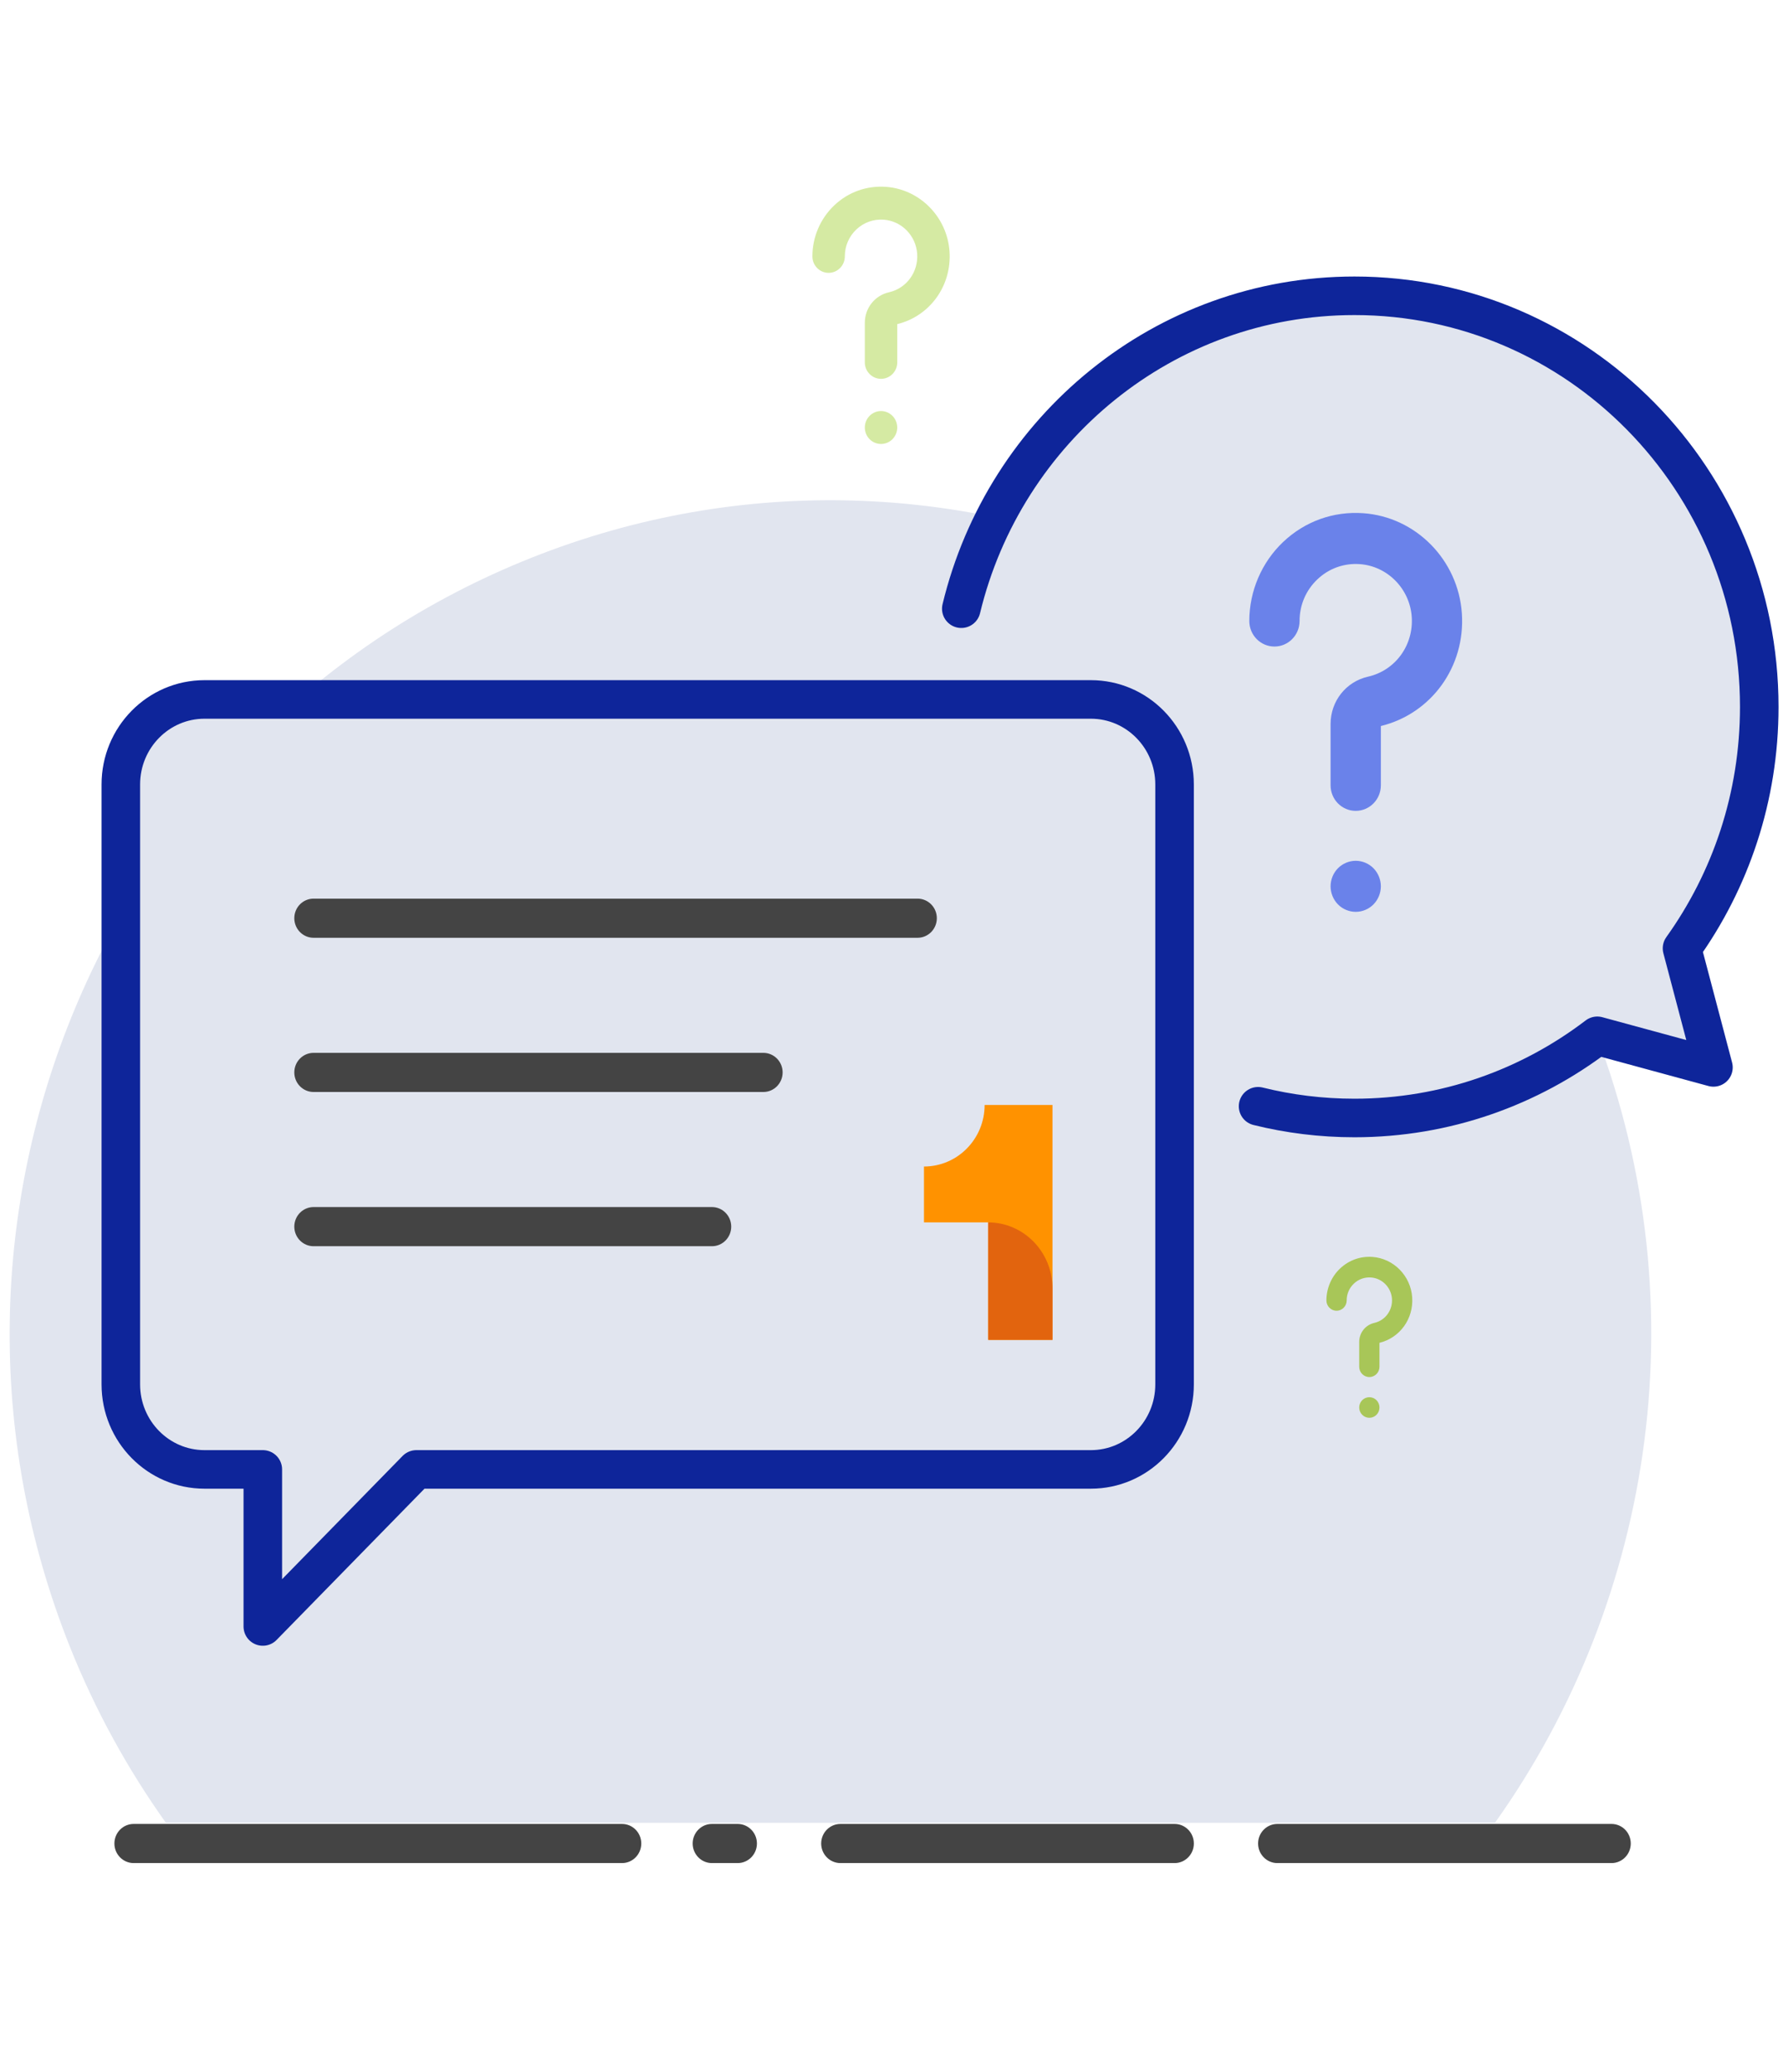 <svg width="111" height="129" viewBox="0 0 111 129" fill="none" xmlns="http://www.w3.org/2000/svg">
<path fill-rule="evenodd" clip-rule="evenodd" d="M99.045 63.539C88.444 36.986 58.653 24.188 32.505 34.955C6.358 45.721 -6.244 75.974 4.357 102.527C5.941 106.495 7.962 110.149 10.328 113.47H93.067C103.036 99.469 105.91 80.732 99.045 63.539Z" fill="#E1E5EF"/>
<path fill-rule="evenodd" clip-rule="evenodd" d="M104.713 59.033C107.735 54.812 109.522 49.621 109.522 44.004C109.522 29.871 98.239 18.414 84.322 18.414C70.404 18.414 59.122 29.871 59.122 44.004C59.122 58.137 70.404 69.595 84.322 69.595C89.995 69.595 95.228 67.691 99.44 64.478L106.669 66.446L104.713 59.033Z" fill="#E1E5EF"/>
<path d="M78.321 68.865C80.244 69.342 82.254 69.595 84.322 69.595C89.994 69.595 95.228 67.691 99.439 64.479L106.67 66.446L104.713 59.033C107.735 54.812 109.522 49.622 109.522 44.004C109.522 29.872 98.238 18.413 84.322 18.413C72.478 18.413 62.542 26.71 59.845 37.892" stroke="#0E259A" stroke-width="2.4" stroke-linecap="round" stroke-linejoin="round"/>
<path fill-rule="evenodd" clip-rule="evenodd" d="M91.008 38.184C90.783 34.857 88.142 32.176 84.866 31.947C83.008 31.817 81.237 32.453 79.88 33.739C78.542 35.008 77.775 36.8 77.775 38.658C77.775 39.535 78.476 40.247 79.34 40.247C80.204 40.247 80.904 39.535 80.904 38.658C80.904 37.663 81.299 36.741 82.016 36.063C82.731 35.385 83.666 35.048 84.651 35.117C86.376 35.238 87.768 36.65 87.887 38.404C88.007 40.172 86.863 41.737 85.168 42.122C83.794 42.433 82.835 43.646 82.835 45.069V48.887C82.835 49.765 83.536 50.476 84.4 50.476C85.264 50.476 85.965 49.765 85.965 48.887V45.196C89.118 44.423 91.233 41.492 91.008 38.184Z" fill="#6A82EA"/>
<path fill-rule="evenodd" clip-rule="evenodd" d="M85.506 54.049C85.216 53.754 84.812 53.584 84.4 53.584C83.989 53.584 83.585 53.754 83.293 54.049C83.002 54.345 82.835 54.755 82.835 55.173C82.835 55.592 83.003 56.002 83.293 56.298C83.585 56.594 83.989 56.762 84.4 56.762C84.812 56.762 85.216 56.594 85.506 56.298C85.797 56.001 85.965 55.592 85.965 55.173C85.965 54.755 85.797 54.345 85.506 54.049Z" fill="#6A82EA"/>
<path fill-rule="evenodd" clip-rule="evenodd" d="M59.112 15.654C58.966 13.508 57.262 11.778 55.15 11.631C53.951 11.547 52.808 11.957 51.933 12.787C51.07 13.605 50.575 14.761 50.575 15.96C50.575 16.526 51.028 16.985 51.585 16.985C52.142 16.985 52.594 16.526 52.594 15.96C52.594 15.318 52.849 14.723 53.31 14.286C53.772 13.848 54.376 13.632 55.01 13.675C56.124 13.753 57.022 14.665 57.098 15.796C57.175 16.936 56.438 17.945 55.344 18.194C54.458 18.395 53.839 19.178 53.839 20.096V22.558C53.839 23.124 54.292 23.583 54.849 23.583C55.406 23.583 55.858 23.124 55.858 22.558V20.177C57.892 19.678 59.257 17.789 59.112 15.654Z" fill="#D5EAA3"/>
<path fill-rule="evenodd" clip-rule="evenodd" d="M55.561 25.888C55.374 25.698 55.113 25.587 54.848 25.587C54.582 25.587 54.322 25.698 54.135 25.888C53.946 26.078 53.839 26.344 53.839 26.613C53.839 26.884 53.946 27.148 54.135 27.338C54.322 27.53 54.582 27.637 54.848 27.637C55.113 27.637 55.374 27.53 55.561 27.338C55.749 27.147 55.857 26.884 55.857 26.613C55.857 26.344 55.749 26.078 55.561 25.888Z" fill="#D5EAA3"/>
<path fill-rule="evenodd" clip-rule="evenodd" d="M87.915 80.761C87.824 79.419 86.759 78.337 85.436 78.243C84.687 78.191 83.972 78.448 83.424 78.967C82.884 79.479 82.575 80.203 82.575 80.952C82.575 81.306 82.858 81.593 83.206 81.593C83.555 81.593 83.837 81.306 83.837 80.952C83.837 80.55 83.997 80.178 84.286 79.904C84.575 79.631 84.952 79.495 85.35 79.523C86.046 79.571 86.607 80.142 86.656 80.849C86.704 81.563 86.242 82.195 85.559 82.35C85.004 82.476 84.617 82.965 84.617 83.539V85.079C84.617 85.434 84.9 85.721 85.248 85.721C85.597 85.721 85.879 85.434 85.879 85.079V83.59C87.152 83.278 88.006 82.096 87.915 80.761Z" fill="#A8C658"/>
<path fill-rule="evenodd" clip-rule="evenodd" d="M85.694 87.163C85.578 87.044 85.414 86.976 85.248 86.976C85.082 86.976 84.919 87.044 84.802 87.163C84.684 87.282 84.617 87.448 84.617 87.617C84.617 87.786 84.684 87.951 84.802 88.07C84.919 88.19 85.082 88.258 85.248 88.258C85.414 88.258 85.578 88.19 85.694 88.07C85.812 87.951 85.879 87.786 85.879 87.617C85.879 87.448 85.812 87.282 85.694 87.163Z" fill="#A8C658"/>
<path fill-rule="evenodd" clip-rule="evenodd" d="M67.994 43.598H12.963C10.083 43.598 7.75 45.968 7.75 48.891V56.862V58.189V86.058C7.75 88.98 10.083 91.35 12.963 91.35H16.262L25.852 101.09V91.35H67.994C70.873 91.35 73.206 88.98 73.206 86.058V48.891C73.206 45.968 70.873 43.598 67.994 43.598Z" fill="#E1E5EF"/>
<path fill-rule="evenodd" clip-rule="evenodd" d="M67.91 43.54H12.733C9.856 43.54 7.522 45.909 7.522 48.832V56.854V58.185V86.178C7.522 89.102 9.856 91.471 12.733 91.471H16.361V101.248L25.922 91.471H67.91C70.788 91.471 73.122 89.102 73.122 86.178V48.832C73.122 45.909 70.788 43.54 67.91 43.54Z" stroke="#0E259A" stroke-width="2.4" stroke-linecap="round" stroke-linejoin="round"/>
<path fill-rule="evenodd" clip-rule="evenodd" d="M61.297 68.783C61.297 70.9 59.607 72.616 57.522 72.616V76.094H61.522V83.406H65.522V68.783H61.297Z" fill="#FF9200"/>
<path fill-rule="evenodd" clip-rule="evenodd" d="M61.522 76.094V83.406H65.522V80.204C65.522 77.937 63.732 76.098 61.522 76.094Z" fill="#E2640E"/>
<path fill-rule="evenodd" clip-rule="evenodd" d="M57.122 58.377H19.522C18.859 58.377 18.322 57.831 18.322 57.158C18.322 56.485 18.859 55.94 19.522 55.94H57.122C57.784 55.94 58.322 56.485 58.322 57.158C58.322 57.831 57.784 58.377 57.122 58.377Z" fill="#444444"/>
<path fill-rule="evenodd" clip-rule="evenodd" d="M44.322 77.577H19.522C18.859 77.577 18.322 77.031 18.322 76.358C18.322 75.685 18.859 75.139 19.522 75.139H44.322C44.984 75.139 45.522 75.685 45.522 76.358C45.522 77.031 44.984 77.577 44.322 77.577Z" fill="#444444"/>
<path fill-rule="evenodd" clip-rule="evenodd" d="M47.522 67.977H19.522C18.859 67.977 18.322 67.431 18.322 66.758C18.322 66.085 18.859 65.54 19.522 65.54H47.522C48.184 65.54 48.722 66.085 48.722 66.758C48.722 67.431 48.184 67.977 47.522 67.977Z" fill="#444444"/>
<path fill-rule="evenodd" clip-rule="evenodd" d="M38.722 115.977H8.322C7.66 115.977 7.122 115.431 7.122 114.758C7.122 114.085 7.66 113.54 8.322 113.54H38.722C39.385 113.54 39.922 114.085 39.922 114.758C39.922 115.431 39.385 115.977 38.722 115.977Z" fill="#444444"/>
<path fill-rule="evenodd" clip-rule="evenodd" d="M45.922 115.977H44.322C43.66 115.977 43.122 115.431 43.122 114.758C43.122 114.085 43.66 113.54 44.322 113.54H45.922C46.584 113.54 47.122 114.085 47.122 114.758C47.122 115.431 46.584 115.977 45.922 115.977Z" fill="#444444"/>
<path fill-rule="evenodd" clip-rule="evenodd" d="M73.123 115.977H52.322C51.66 115.977 51.122 115.431 51.122 114.758C51.122 114.085 51.66 113.54 52.322 113.54H73.123C73.785 113.54 74.323 114.085 74.323 114.758C74.323 115.431 73.785 115.977 73.123 115.977Z" fill="#444444"/>
<path fill-rule="evenodd" clip-rule="evenodd" d="M100.323 115.977H79.522C78.859 115.977 78.322 115.431 78.322 114.758C78.322 114.085 78.859 113.54 79.522 113.54H100.323C100.985 113.54 101.523 114.085 101.523 114.758C101.523 115.431 100.985 115.977 100.323 115.977Z" fill="#444444"/>
</svg>

